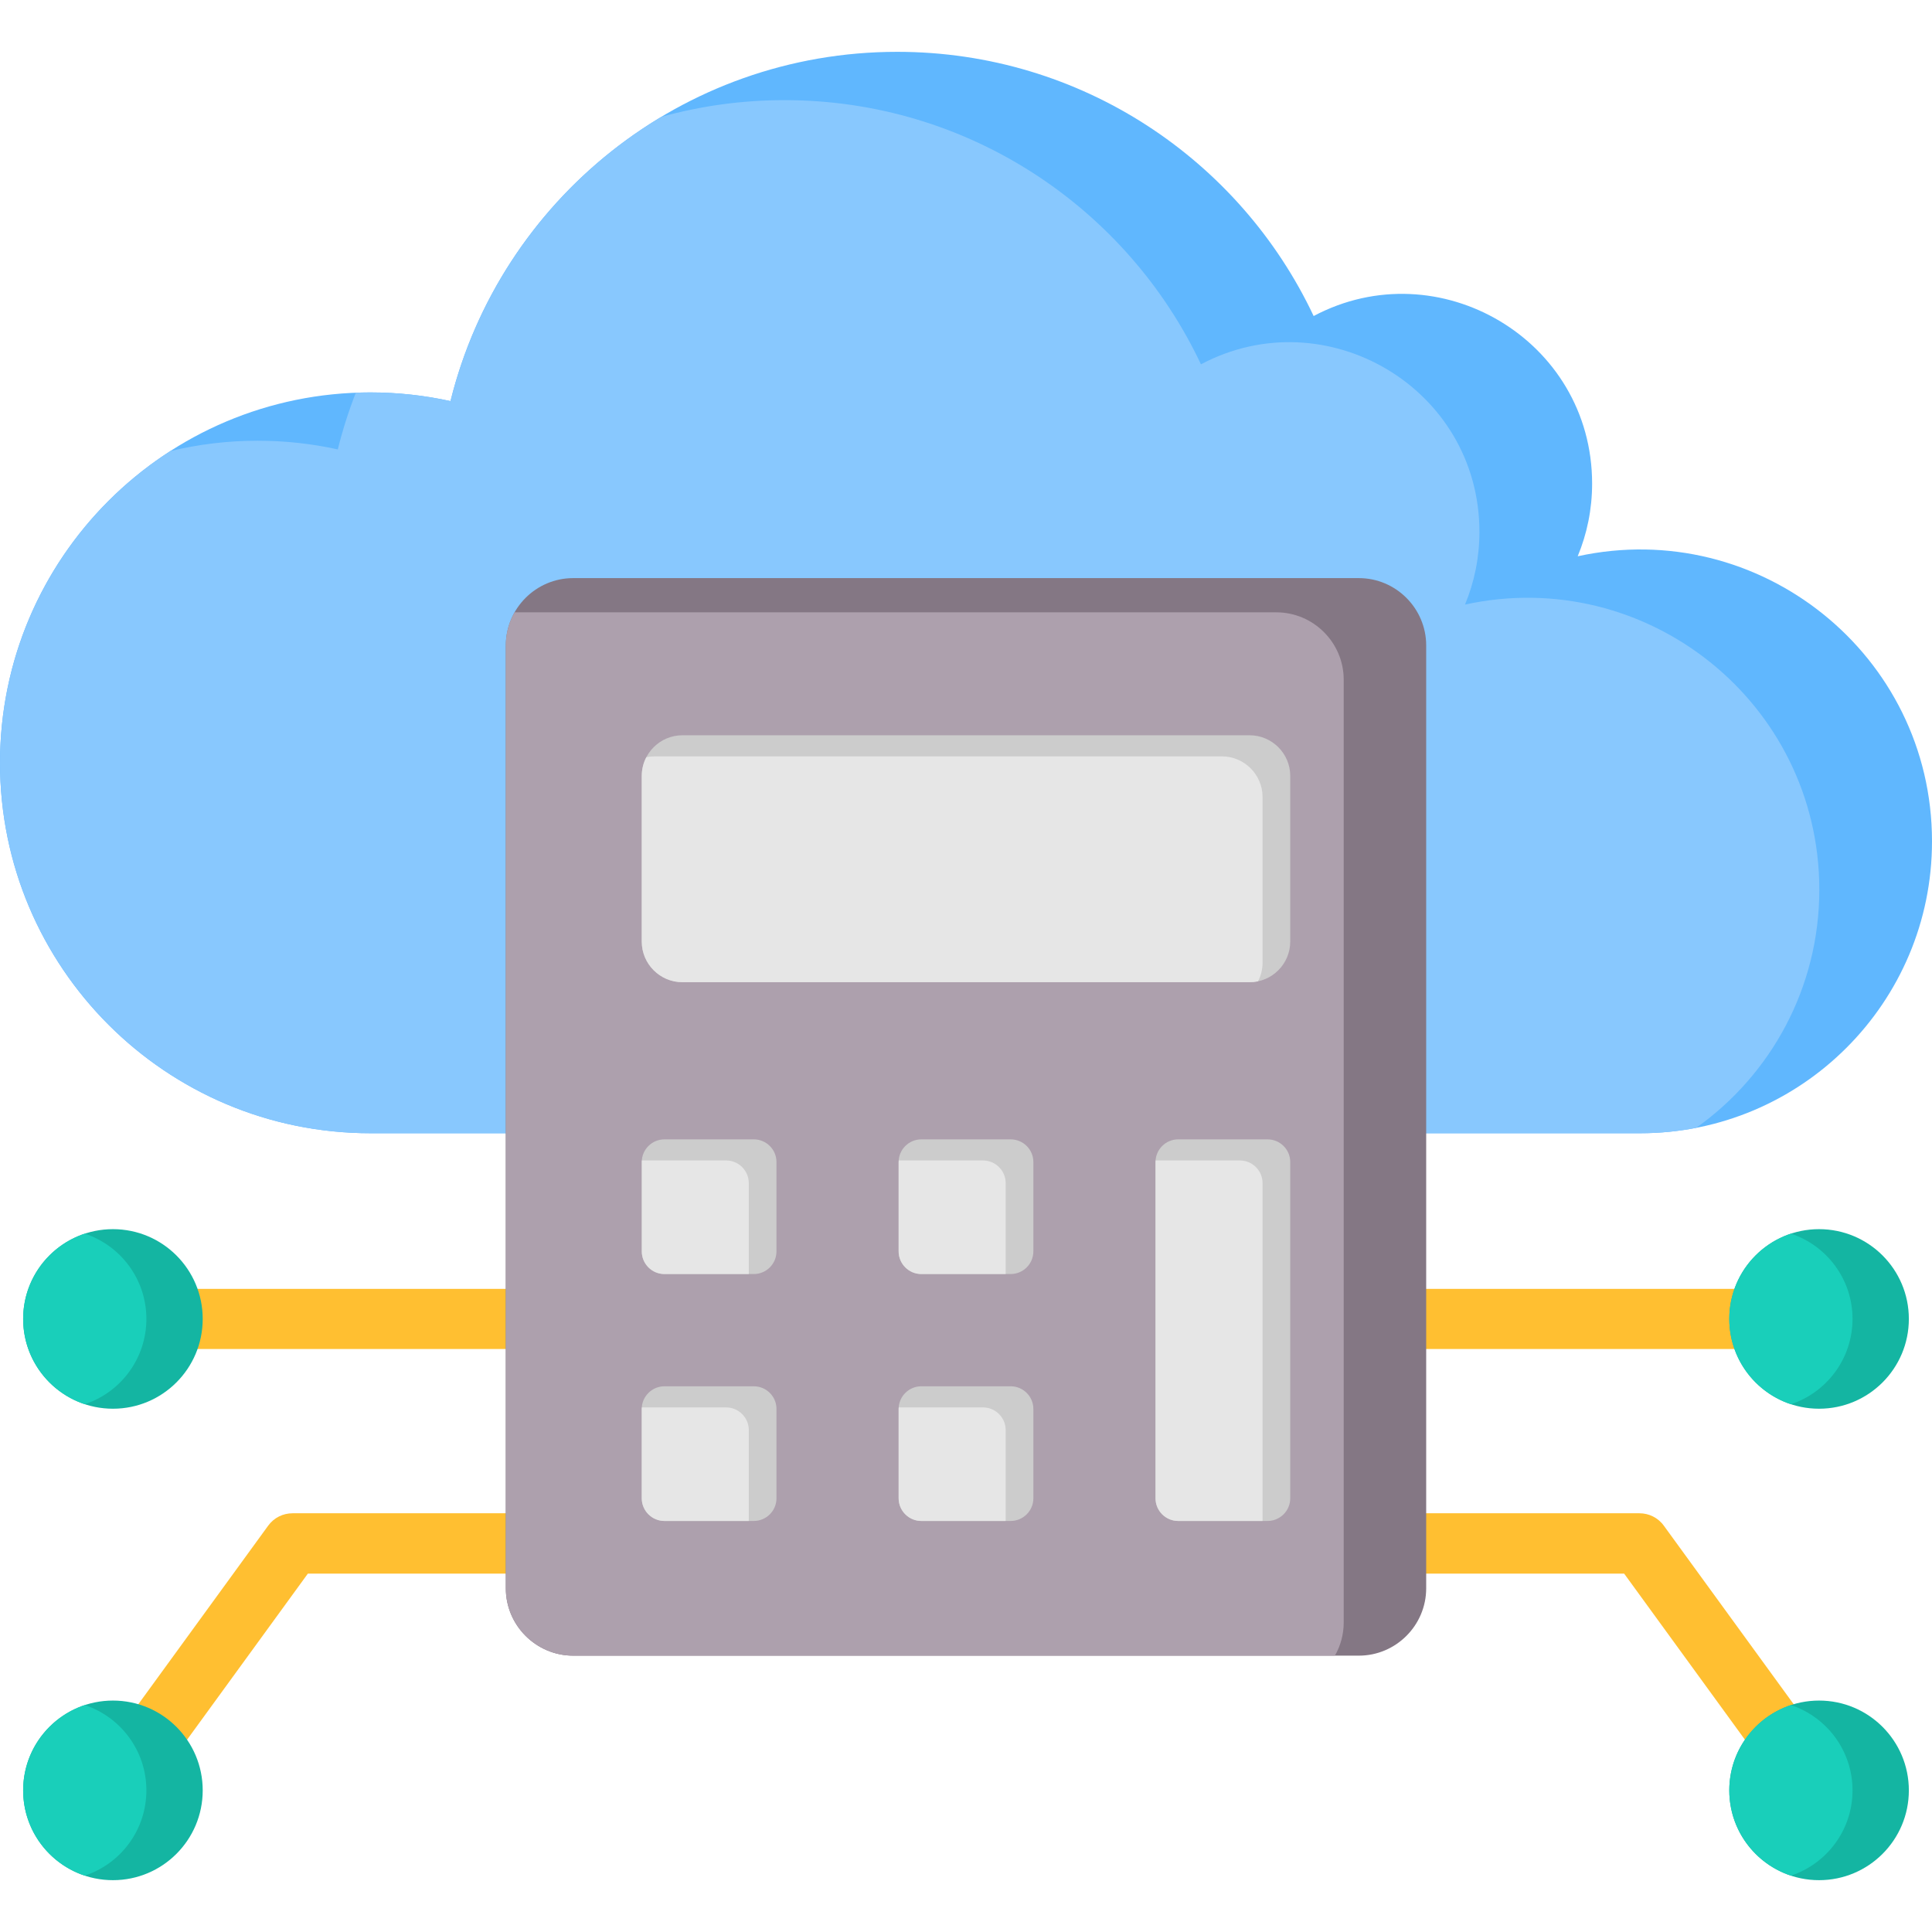 <svg width="52" height="52" viewBox="0 0 52 52" fill="none" xmlns="http://www.w3.org/2000/svg">
<path fill-rule="evenodd" clip-rule="evenodd" d="M3.04 34.69H16.332V36.308H3.04V34.69ZM48.96 36.308H35.668V34.69H48.96V36.308ZM48.303 48.664L43.714 42.354H36.272V40.729H44.127V40.73C44.378 40.73 44.625 40.846 44.783 41.065L49.617 47.712L48.303 48.664ZM2.383 47.712L7.217 41.065C7.375 40.846 7.622 40.73 7.874 40.73V40.729H15.729V42.354H8.286L3.697 48.664L2.383 47.712Z" fill="#FFBF31"/>
<path fill-rule="evenodd" clip-rule="evenodd" d="M9.97 10.562C10.71 10.562 11.431 10.643 12.125 10.796C13.461 5.398 18.337 1.395 24.148 1.395C29.102 1.395 33.376 4.304 35.357 8.506C38.713 6.724 42.852 9.139 42.852 13.017C42.852 13.709 42.714 14.37 42.464 14.972C47.349 13.907 52 17.617 52 22.646C52 26.984 48.483 30.501 44.145 30.501H9.97C4.464 30.501 0 26.037 0 20.531C0 15.025 4.464 10.562 9.97 10.562Z" fill="#60B7FE"/>
<path fill-rule="evenodd" clip-rule="evenodd" d="M9.97 10.562C10.71 10.562 11.431 10.643 12.125 10.796C12.928 7.553 15.008 4.815 17.8 3.145C18.855 2.852 19.967 2.695 21.115 2.695C26.069 2.695 30.342 5.604 32.324 9.806C35.68 8.024 39.819 10.439 39.819 14.317C39.819 15.009 39.681 15.67 39.431 16.272C44.315 15.207 48.967 18.917 48.967 23.946C48.967 26.592 47.658 28.932 45.653 30.356C45.165 30.451 44.661 30.501 44.145 30.501H9.97C4.464 30.501 0 26.037 0 20.531C0 17.01 1.825 13.916 4.581 12.142C5.336 11.959 6.125 11.862 6.936 11.862C7.676 11.862 8.398 11.943 9.092 12.096C9.221 11.573 9.384 11.064 9.577 10.57C9.707 10.565 9.838 10.562 9.97 10.562Z" fill="#88C8FE"/>
<path fill-rule="evenodd" clip-rule="evenodd" d="M48.96 45.771C47.626 45.771 46.544 46.853 46.544 48.188C46.544 49.523 47.626 50.605 48.96 50.605C50.295 50.605 51.377 49.523 51.377 48.188C51.377 46.853 50.295 45.771 48.96 45.771ZM3.04 33.083C4.374 33.083 5.456 34.164 5.456 35.499C5.456 36.834 4.374 37.916 3.04 37.916C1.705 37.916 0.623 36.834 0.623 35.499C0.623 34.164 1.705 33.083 3.04 33.083ZM3.04 45.771C4.374 45.771 5.456 46.853 5.456 48.188C5.456 49.523 4.374 50.605 3.04 50.605C1.705 50.605 0.623 49.523 0.623 48.188C0.623 46.853 1.705 45.771 3.04 45.771ZM48.96 33.083C47.626 33.083 46.544 34.164 46.544 35.499C46.544 36.834 47.626 37.916 48.96 37.916C50.295 37.916 51.377 36.834 51.377 35.499C51.377 34.164 50.295 33.083 48.96 33.083Z" fill="#14B5A2"/>
<path fill-rule="evenodd" clip-rule="evenodd" d="M48.202 45.892C47.239 46.211 46.544 47.118 46.544 48.188C46.544 49.258 47.239 50.165 48.202 50.483C49.165 50.165 49.861 49.258 49.861 48.188C49.861 47.118 49.165 46.211 48.202 45.892ZM2.281 33.204C3.245 33.522 3.94 34.429 3.94 35.499C3.94 36.569 3.245 37.477 2.281 37.794C1.318 37.476 0.623 36.569 0.623 35.499C0.623 34.429 1.318 33.522 2.281 33.204ZM2.281 45.892C3.245 46.211 3.94 47.118 3.94 48.188C3.94 49.258 3.245 50.165 2.281 50.483C1.318 50.165 0.623 49.258 0.623 48.188C0.623 47.118 1.318 46.211 2.281 45.892ZM48.202 37.795C49.165 37.477 49.861 36.569 49.861 35.499C49.861 34.429 49.165 33.522 48.202 33.204C47.239 33.522 46.544 34.429 46.544 35.499C46.544 36.569 47.239 37.477 48.202 37.795Z" fill="#19CFBA"/>
<path fill-rule="evenodd" clip-rule="evenodd" d="M15.426 15.56H36.574C37.571 15.56 38.386 16.375 38.386 17.372V42.75C38.386 43.747 37.571 44.562 36.574 44.562H15.426C14.429 44.562 13.614 43.747 13.614 42.75V17.372C13.614 16.375 14.429 15.56 15.426 15.56Z" fill="#847784"/>
<path fill-rule="evenodd" clip-rule="evenodd" d="M35.929 44.562H15.426C14.429 44.562 13.614 43.747 13.614 42.75V17.372C13.614 17.049 13.7 16.744 13.85 16.481H34.353C35.35 16.481 36.166 17.296 36.166 18.293V43.671C36.166 43.994 36.08 44.299 35.929 44.562Z" fill="#ADA0AD"/>
<path fill-rule="evenodd" clip-rule="evenodd" d="M17.883 30.666H20.289C20.625 30.666 20.899 30.94 20.899 31.275V33.681C20.899 34.017 20.625 34.291 20.289 34.291H17.883C17.548 34.291 17.273 34.017 17.273 33.681V31.275C17.273 30.94 17.548 30.666 17.883 30.666ZM18.366 26.436H33.634C34.235 26.436 34.727 25.944 34.727 25.343V20.882C34.727 20.281 34.235 19.79 33.634 19.79H18.366C17.765 19.79 17.273 20.281 17.273 20.882V25.343C17.273 25.944 17.765 26.436 18.366 26.436ZM34.727 37.921V40.328C34.727 40.663 34.452 40.937 34.117 40.937H31.711C31.375 40.937 31.101 40.663 31.101 40.328V31.275C31.101 30.94 31.375 30.666 31.711 30.666H34.117C34.453 30.666 34.727 30.94 34.727 31.275V37.921ZM24.797 30.666H27.203C27.539 30.666 27.813 30.94 27.813 31.275V33.681C27.813 34.017 27.538 34.291 27.203 34.291H24.797C24.462 34.291 24.187 34.017 24.187 33.681V31.275C24.187 30.94 24.462 30.666 24.797 30.666ZM17.883 37.312H20.289C20.625 37.312 20.899 37.586 20.899 37.921V40.328C20.899 40.663 20.625 40.937 20.289 40.937H17.883C17.548 40.937 17.273 40.663 17.273 40.328V37.921C17.273 37.586 17.548 37.312 17.883 37.312ZM24.797 37.312H27.203C27.539 37.312 27.813 37.586 27.813 37.921V40.328C27.813 40.663 27.538 40.937 27.203 40.937H24.797C24.462 40.937 24.187 40.663 24.187 40.328V37.921C24.187 37.586 24.462 37.312 24.797 37.312Z" fill="#CCCCCC"/>
<path fill-rule="evenodd" clip-rule="evenodd" d="M20.153 34.291H17.883C17.548 34.291 17.274 34.017 17.274 33.681V31.275C17.274 31.261 17.274 31.248 17.275 31.234H19.545C19.88 31.234 20.154 31.508 20.154 31.844V34.25C20.154 34.264 20.154 34.277 20.153 34.291ZM33.86 26.412C33.938 26.262 33.982 26.092 33.982 25.912V21.451C33.982 20.85 33.49 20.358 32.889 20.358H17.622C17.544 20.358 17.468 20.366 17.395 20.382C17.317 20.532 17.273 20.702 17.273 20.882V25.343C17.273 25.944 17.765 26.436 18.366 26.436H33.634C33.711 26.436 33.787 26.428 33.86 26.412ZM33.982 38.49V40.897C33.982 40.91 33.981 40.924 33.98 40.937H31.711C31.375 40.937 31.101 40.663 31.101 40.328V31.275C31.101 31.261 31.102 31.247 31.103 31.234H33.373C33.708 31.234 33.982 31.508 33.982 31.843V38.49ZM24.189 31.234H26.459C26.794 31.234 27.068 31.508 27.068 31.844V34.25C27.068 34.264 27.067 34.277 27.067 34.291H24.797C24.462 34.291 24.187 34.017 24.187 33.681V31.275C24.187 31.261 24.188 31.247 24.189 31.234ZM17.275 37.881H19.545C19.88 37.881 20.154 38.155 20.154 38.49V40.897C20.154 40.91 20.153 40.924 20.152 40.937H17.883C17.548 40.937 17.273 40.663 17.273 40.328V37.921C17.273 37.907 17.274 37.894 17.275 37.881ZM24.189 37.881H26.459C26.794 37.881 27.068 38.155 27.068 38.49V40.897C27.068 40.91 27.067 40.924 27.067 40.937H24.797C24.462 40.937 24.187 40.663 24.187 40.328V37.921C24.187 37.907 24.188 37.894 24.189 37.881Z" fill="#E6E6E6"/>
</svg>
